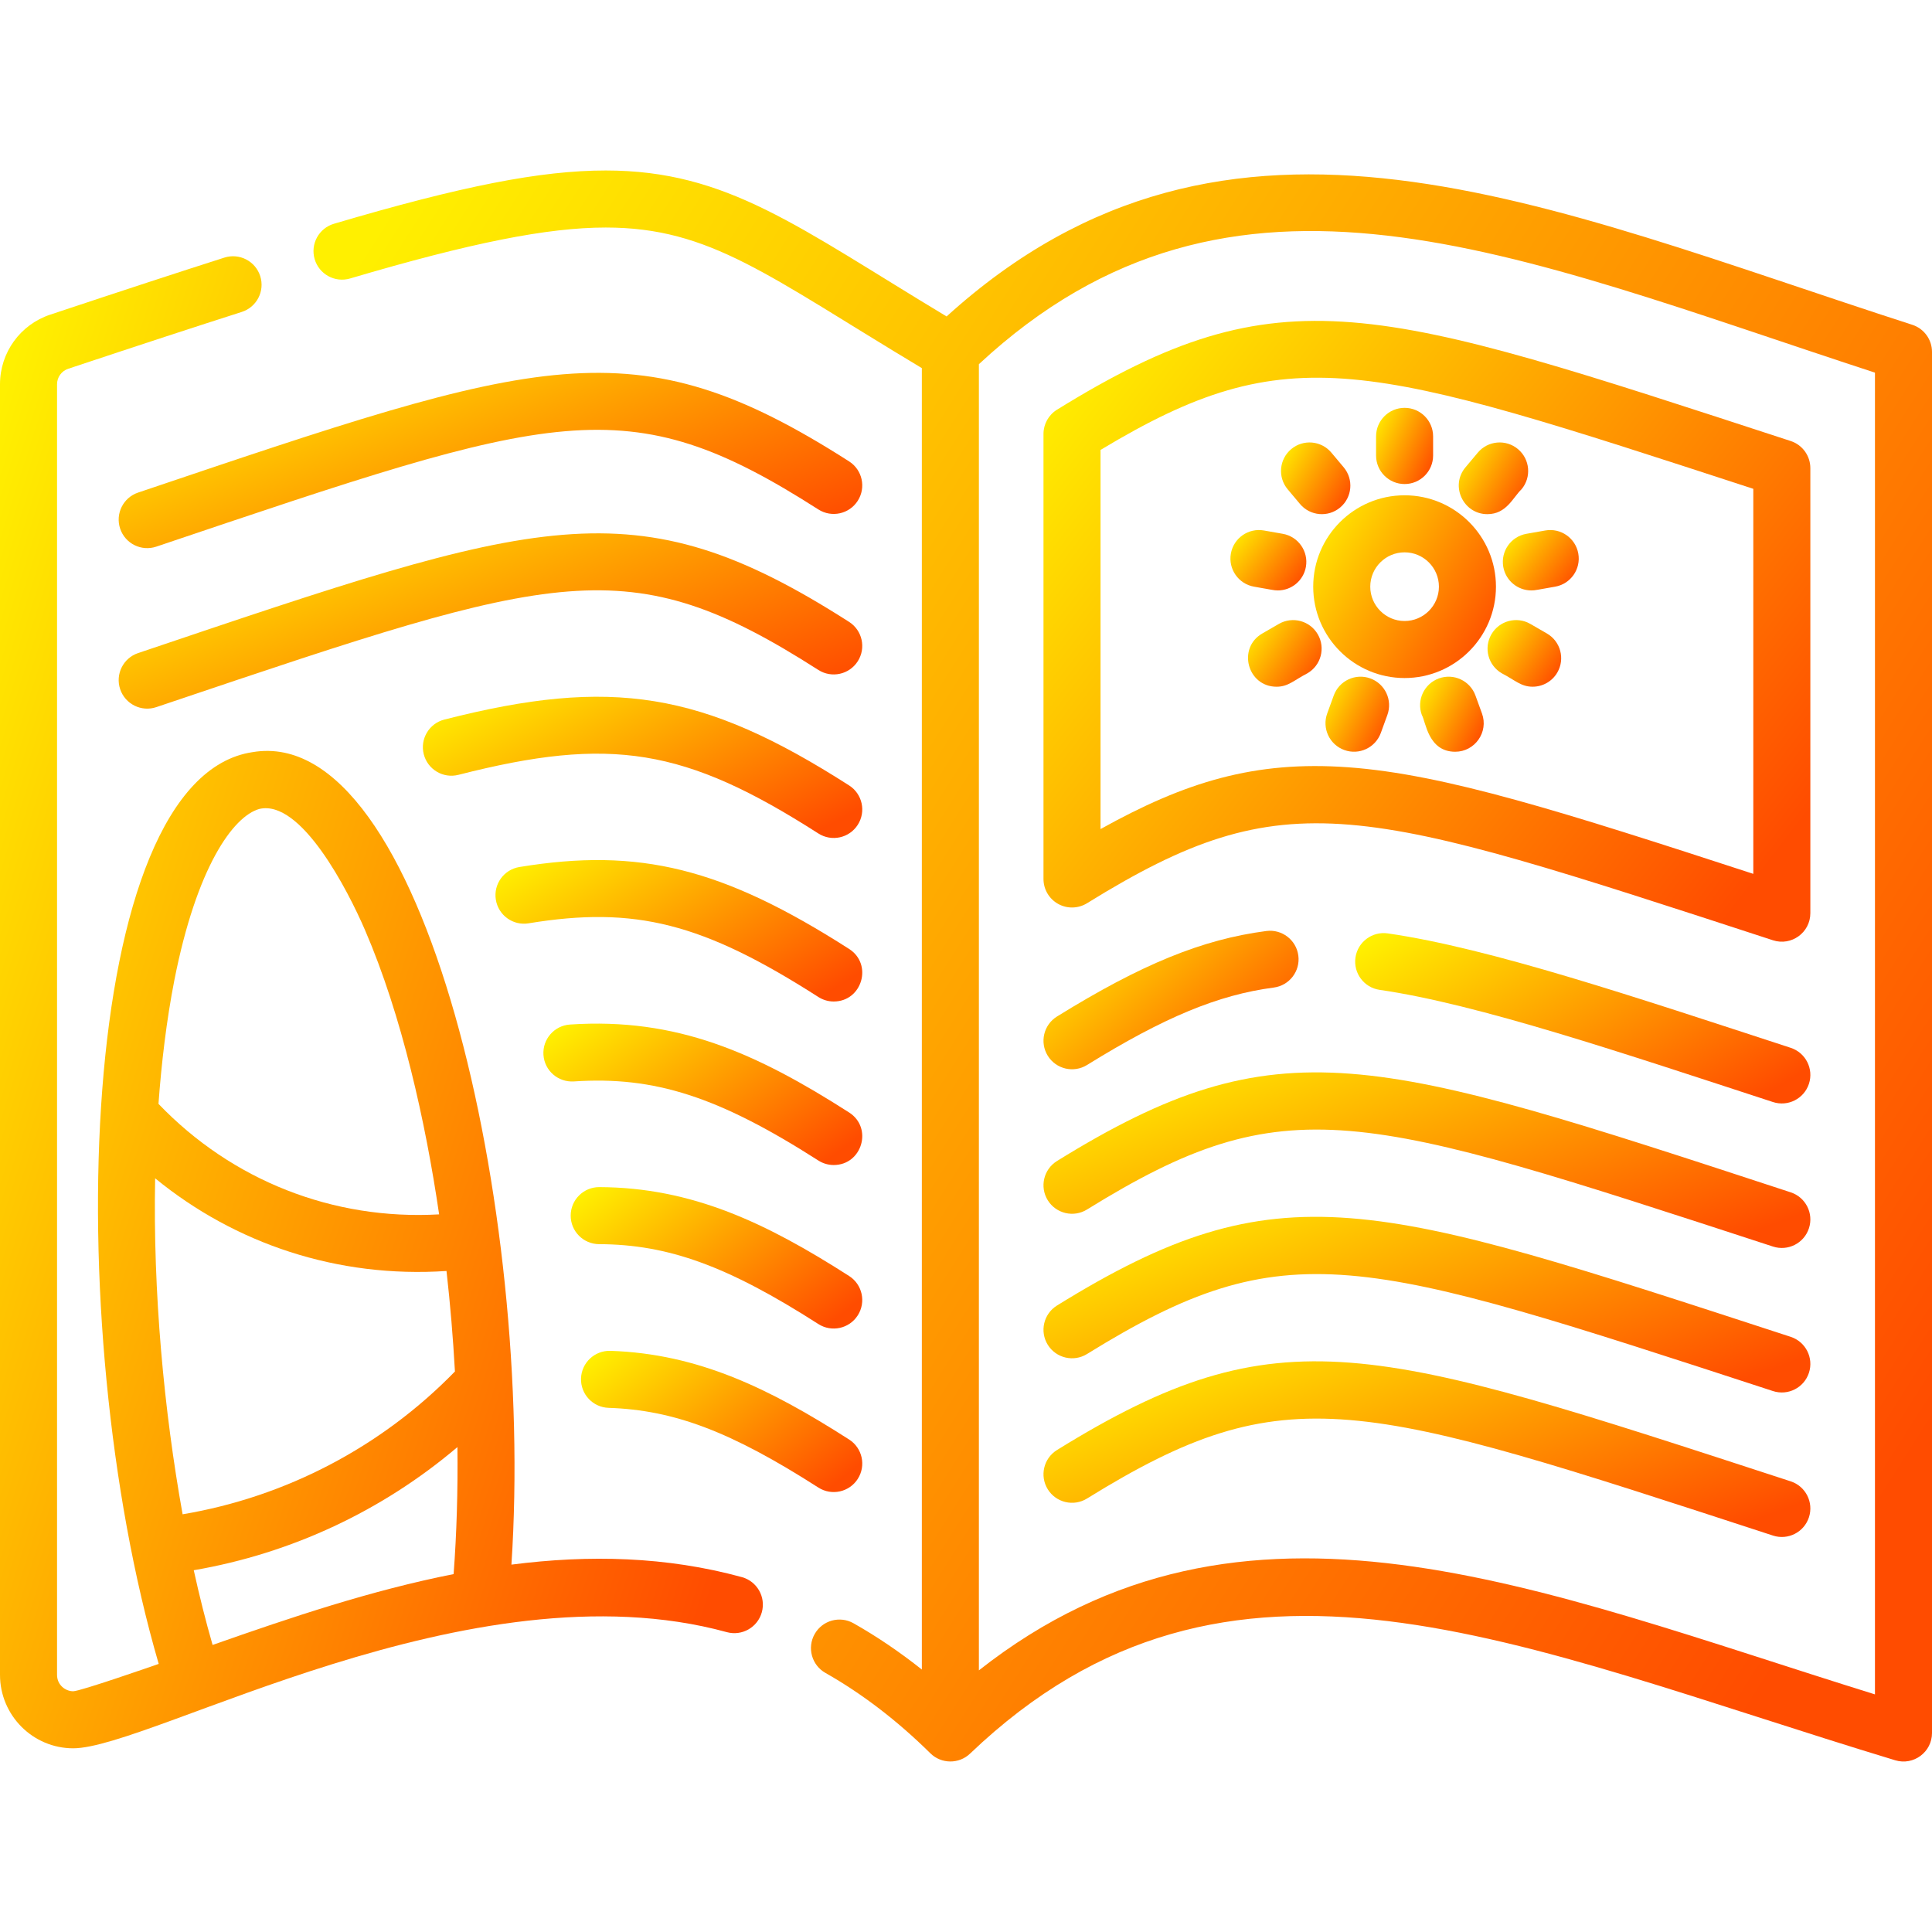 <svg width="512" height="512" viewBox="0 0 512 512" fill="none" xmlns="http://www.w3.org/2000/svg">
<rect x="0" y="0" width="512" height="512" fill="#333333" stroke="none"/>
<rect width="511.999" height="511.999" fill="white"/>
<path d="M506.764 86.07C409.404 54.656 325.807 15.869 250.857 83.861C211.32 60.079 192.781 45.181 160.529 45.181C143.317 45.181 122.448 49.273 88.497 59.301C84.493 60.483 82.206 64.688 83.39 68.691C84.572 72.693 88.775 74.985 92.78 73.798C124.815 64.335 145.076 60.298 160.53 60.298C188.3 60.298 203.398 73.032 244.3 97.556V442.446C238.45 437.799 232.398 433.698 226.197 430.185C222.565 428.124 217.951 429.404 215.894 433.035C213.836 436.667 215.113 441.28 218.744 443.338C228.466 448.847 237.82 456.01 246.547 464.632C249.442 467.499 254.133 467.546 257.078 464.723C325.765 399.104 401.989 436.119 502.251 466.492C507.113 467.963 512.001 464.317 512.001 459.258V93.263C512.001 89.983 509.886 87.076 506.764 86.07ZM496.884 449.03C407.599 421.295 329.724 387.279 259.415 442.665V96.515C326.772 33.887 401.242 67.516 496.884 98.755V449.03Z" fill="url(#paint0_linear_1005_1295)"/>
<path d="M196.604 417.955C176.598 412.473 156.104 411.993 135.533 414.642C141.719 320.944 112.28 191.633 66.922 199.326C20.362 206.256 15.589 350.126 42.061 440.951C40.36 441.545 21.247 448.202 19.398 448.202C17.339 448.202 15.117 446.541 15.117 443.857V101.831C15.117 99.966 16.307 98.317 18.079 97.727C37.563 91.245 51.742 86.602 64.059 82.669C68.036 81.399 70.231 77.147 68.961 73.17C67.691 69.193 63.437 67.001 59.462 68.269C47.084 72.221 32.849 76.882 13.307 83.384C5.347 86.032 0 93.447 0 101.831V443.857C0 454.587 8.702 463.318 19.398 463.318C39.921 463.318 124.781 413.949 192.61 432.534C196.632 433.638 200.794 431.267 201.897 427.242C203 423.216 200.631 419.058 196.604 417.955ZM46.198 259.8C52.091 229.852 61.746 216.365 68.705 214.383C79.781 211.741 92.197 235.969 96.715 246.441C106.498 269.097 112.76 297.208 116.373 321.821C88.283 323.423 61.468 312.85 41.999 292.535C42.794 281.658 44.131 270.363 46.198 259.8ZM41.112 312.262C62.311 329.602 89.409 338.752 118.326 336.824C119.32 345.621 120.068 354.538 120.563 363.458C101.116 383.436 75.806 396.687 48.394 401.306C43.445 373.786 40.528 342.448 41.112 312.262ZM120.213 417.15C98.404 421.463 77.283 428.563 56.339 435.928C54.486 429.499 52.829 422.86 51.348 416.129C77.179 411.696 101.313 400.39 121.226 383.49C121.352 394.939 121.034 406.248 120.213 417.15Z" fill="url(#paint1_linear_1005_1295)"/>
<path d="M225.022 122.275C167.738 85.608 143.059 94.634 36.595 130.539C32.639 131.872 30.514 136.16 31.848 140.116C33.187 144.087 37.489 146.194 41.425 144.863C147.431 109.114 165.855 102.351 216.871 135.007C220.388 137.258 225.061 136.233 227.312 132.716C229.564 129.2 228.538 124.525 225.022 122.275Z" fill="url(#paint2_linear_1005_1295)"/>
<path d="M225.022 164.81C167.675 128.101 142.94 137.21 36.595 173.073C32.639 174.406 30.514 178.694 31.848 182.65C33.187 186.621 37.489 188.728 41.425 187.397L44.925 186.217C147.867 151.501 166.416 145.244 216.871 177.541C220.388 179.791 225.061 178.766 227.312 175.25C229.563 171.735 228.537 167.06 225.022 164.81Z" fill="url(#paint3_linear_1005_1295)"/>
<path d="M225.025 208.147C186.187 183.281 162.128 179.364 117.757 190.692C113.712 191.724 111.27 195.84 112.303 199.885C113.335 203.929 117.451 206.373 121.496 205.338C161.88 195.029 181.493 198.223 216.874 220.878C220.382 223.124 225.06 222.111 227.315 218.588C229.566 215.073 228.541 210.398 225.025 208.147Z" fill="url(#paint4_linear_1005_1295)"/>
<path d="M225.024 251.482C191.501 230.022 169.449 224.543 137.639 229.77C133.52 230.446 130.73 234.334 131.406 238.453C132.082 242.572 135.97 245.368 140.09 244.686C168.315 240.05 186.255 244.611 216.875 264.213C218.137 265.021 219.548 265.407 220.942 265.407C228.473 265.407 231.367 255.544 225.024 251.482Z" fill="url(#paint5_linear_1005_1295)"/>
<path d="M225.023 294.817C200.335 279.021 179.351 269.613 151.056 271.511C146.891 271.79 143.741 275.394 144.021 279.558C144.3 283.724 147.887 286.849 152.069 286.593C173.483 285.15 190.447 290.639 216.875 307.549C218.137 308.356 219.548 308.742 220.942 308.742C228.476 308.743 231.367 298.876 225.023 294.817Z" fill="url(#paint6_linear_1005_1295)"/>
<path d="M225.024 338.153C203.055 324.082 183.39 314.692 158.825 314.597C158.815 314.597 158.805 314.597 158.796 314.597C154.635 314.597 151.255 317.962 151.238 322.127C151.222 326.301 154.593 329.699 158.767 329.714C177.139 329.785 192.887 335.522 216.87 350.883C220.384 353.135 225.06 352.11 227.311 348.594C229.564 345.079 228.539 340.404 225.024 338.153Z" fill="url(#paint7_linear_1005_1295)"/>
<path d="M225.027 381.488C203.884 367.945 185.037 358.765 161.784 357.986C157.612 357.851 154.117 361.115 153.977 365.287C153.837 369.459 157.105 372.954 161.277 373.094C178.676 373.676 193.745 379.402 216.874 394.216C220.389 396.468 225.064 395.443 227.316 391.927C229.566 388.415 228.541 383.74 225.027 381.488Z" fill="url(#paint8_linear_1005_1295)"/>
<path d="M474.546 116.873C364.37 80.921 339.617 71.738 280.115 108.574C277.89 109.952 276.535 112.382 276.535 115V232.939C276.535 235.681 278.02 238.209 280.416 239.542C282.811 240.875 285.739 240.809 288.073 239.366C341.061 206.561 360.187 213.412 469.859 249.185C474.741 250.772 479.761 247.137 479.761 241.998V124.059C479.761 120.788 477.656 117.888 474.546 116.873ZM464.643 231.582C414.144 215.121 382.924 205.193 357.291 203.338C332.469 201.54 314.093 207.227 291.652 219.712V119.239C341.666 89.115 361.985 96.046 464.643 129.544V231.582Z" fill="url(#paint9_linear_1005_1295)"/>
<path d="M474.547 277.681C433.446 264.274 394.973 251.295 367.775 247.359C363.65 246.763 359.81 249.625 359.212 253.757C358.614 257.889 361.478 261.722 365.61 262.32C391.703 266.096 430.045 279.066 469.861 292.054C473.832 293.349 478.097 291.176 479.391 287.211C480.685 283.243 478.517 278.976 474.547 277.681Z" fill="url(#paint10_linear_1005_1295)"/>
<path d="M344.072 253.238C343.531 249.1 339.725 246.189 335.596 246.725C318.586 248.952 302.513 255.517 280.116 269.382C276.568 271.58 275.471 276.238 277.668 279.787C279.868 283.34 284.527 284.429 288.073 282.235C308.503 269.585 322.841 263.64 337.558 261.713C341.697 261.171 344.614 257.377 344.072 253.238Z" fill="url(#paint11_linear_1005_1295)"/>
<path d="M474.547 315.977C363.81 279.667 338.968 271.245 280.116 307.678C276.568 309.876 275.471 314.534 277.668 318.083C279.867 321.632 284.528 322.726 288.073 320.531C341.061 287.726 360.187 294.577 469.859 330.35C473.83 331.645 478.095 329.472 479.389 325.507C480.685 321.539 478.517 317.272 474.547 315.977Z" fill="url(#paint12_linear_1005_1295)"/>
<path d="M474.547 354.273C363.562 318.073 339.18 309.41 280.116 345.974C276.568 348.172 275.471 352.83 277.668 356.379C279.867 359.928 284.528 361.023 288.073 358.827C341.061 326.022 360.187 332.873 469.859 368.646C473.83 369.941 478.095 367.768 479.389 363.803C480.685 359.835 478.517 355.568 474.547 354.273Z" fill="url(#paint13_linear_1005_1295)"/>
<path d="M474.547 392.569C363.562 356.369 339.179 347.704 280.116 384.27C276.568 386.468 275.471 391.126 277.668 394.675C279.867 398.224 284.528 399.318 288.073 397.123C341.055 364.324 360.189 371.17 469.859 406.942C473.83 408.237 478.095 406.064 479.389 402.099C480.685 398.131 478.517 393.864 474.547 392.569Z" fill="url(#paint14_linear_1005_1295)"/>
<path d="M372.23 131.257C358.878 131.257 348.016 142.12 348.016 155.472C348.016 168.824 358.878 179.687 372.23 179.687C385.582 179.687 396.445 168.825 396.445 155.472C396.445 142.12 385.582 131.257 372.23 131.257ZM372.23 164.571C367.213 164.571 363.133 160.489 363.133 155.473C363.133 150.456 367.215 146.375 372.23 146.375C377.248 146.375 381.328 150.457 381.328 155.473C381.328 160.49 377.247 164.571 372.23 164.571Z" fill="url(#paint15_linear_1005_1295)"/>
<path d="M372.23 108.084C368.055 108.084 364.672 111.467 364.672 115.642V120.717C364.672 124.892 368.055 128.275 372.23 128.275C376.405 128.275 379.788 124.892 379.788 120.717V115.642C379.788 111.467 376.405 108.084 372.23 108.084Z" fill="url(#paint16_linear_1005_1295)"/>
<path d="M356.091 123.841L352.829 119.954C350.146 116.757 345.377 116.34 342.181 119.023C338.983 121.707 338.566 126.475 341.25 129.671L344.512 133.558C347.204 136.765 351.972 137.164 355.16 134.489C358.357 131.805 358.775 127.037 356.091 123.841Z" fill="url(#paint17_linear_1005_1295)"/>
<path d="M339.945 141.465L334.947 140.584C330.841 139.854 326.916 142.605 326.191 146.715C325.465 150.826 328.212 154.746 332.322 155.471C337.124 156.284 337.524 156.468 338.641 156.468C342.24 156.468 345.429 153.887 346.075 150.221C346.802 146.11 344.056 142.189 339.945 141.465Z" fill="url(#paint18_linear_1005_1295)"/>
<path d="M349.232 168.11C347.144 164.496 342.523 163.258 338.906 165.345L334.511 167.884C327.847 171.732 330.574 181.989 338.298 181.989C341.407 181.989 342.899 180.278 346.466 178.438C350.08 176.347 351.319 171.724 349.232 168.11Z" fill="url(#paint19_linear_1005_1295)"/>
<path d="M363.148 179.787C359.225 178.359 354.889 180.382 353.46 184.304L351.724 189.072C350.296 192.994 352.319 197.331 356.241 198.76C360.187 200.194 364.508 198.143 365.929 194.243L367.665 189.475C369.094 185.554 367.072 181.216 363.148 179.787Z" fill="url(#paint20_linear_1005_1295)"/>
<path d="M392.739 189.074L391.003 184.305C389.574 180.382 385.236 178.359 381.315 179.788C377.392 181.217 375.37 185.555 376.798 189.476C377.857 191.269 378.448 199.219 385.637 199.219C390.853 199.219 394.539 194.017 392.739 189.074Z" fill="url(#paint21_linear_1005_1295)"/>
<path d="M409.95 167.882L405.555 165.343C401.938 163.256 397.317 164.493 395.229 168.108C393.142 171.723 394.379 176.347 397.994 178.434C401.509 180.247 403.062 181.985 406.162 181.985C408.774 181.985 411.314 180.63 412.715 178.206C414.803 174.593 413.565 169.969 409.95 167.882Z" fill="url(#paint22_linear_1005_1295)"/>
<path d="M418.268 146.715C417.543 142.605 413.628 139.858 409.512 140.584L404.513 141.465C400.402 142.19 397.656 146.109 398.382 150.221C399.028 153.888 402.218 156.468 405.817 156.468C406.929 156.468 407.229 156.303 412.137 155.471C416.248 154.746 418.994 150.827 418.268 146.715Z" fill="url(#paint23_linear_1005_1295)"/>
<path d="M402.278 119.021C399.079 116.338 394.312 116.755 391.63 119.954L388.369 123.841C384.217 128.789 387.818 136.257 394.156 136.257C399.247 136.257 400.923 131.855 403.212 129.669C405.894 126.472 405.477 121.705 402.278 119.021Z" fill="url(#paint24_linear_1005_1295)"/>
<defs>
<linearGradient id="paint0_linear_1005_1295" x1="512.001" y1="377.742" x2="74.949" y2="99.618" gradientUnits="userSpaceOnUse">
<stop stop-color="#FF4C00"/>
<stop offset="1" stop-color="#FFF000"/>
</linearGradient>
<linearGradient id="paint1_linear_1005_1295" x1="202.168" y1="379.781" x2="-60.393" y2="295.804" gradientUnits="userSpaceOnUse">
<stop stop-color="#FF4C00"/>
<stop offset="1" stop-color="#FFF000"/>
</linearGradient>
<linearGradient id="paint2_linear_1005_1295" x1="228.506" y1="135.448" x2="193.429" y2="42.362" gradientUnits="userSpaceOnUse">
<stop stop-color="#FF4C00"/>
<stop offset="1" stop-color="#FFF000"/>
</linearGradient>
<linearGradient id="paint3_linear_1005_1295" x1="228.505" y1="177.981" x2="193.424" y2="84.891" gradientUnits="userSpaceOnUse">
<stop stop-color="#FF4C00"/>
<stop offset="1" stop-color="#FFF000"/>
</linearGradient>
<linearGradient id="paint4_linear_1005_1295" x1="228.509" y1="214.164" x2="193.692" y2="146.402" gradientUnits="userSpaceOnUse">
<stop stop-color="#FF4C00"/>
<stop offset="1" stop-color="#FFF000"/>
</linearGradient>
<linearGradient id="paint5_linear_1005_1295" x1="228.506" y1="257.489" x2="190.192" y2="195.332" gradientUnits="userSpaceOnUse">
<stop stop-color="#FF4C00"/>
<stop offset="1" stop-color="#FFF000"/>
</linearGradient>
<linearGradient id="paint6_linear_1005_1295" x1="228.507" y1="300.825" x2="188.047" y2="243.75" gradientUnits="userSpaceOnUse">
<stop stop-color="#FF4C00"/>
<stop offset="1" stop-color="#FFF000"/>
</linearGradient>
<linearGradient id="paint7_linear_1005_1295" x1="228.507" y1="344.159" x2="186.97" y2="290.593" gradientUnits="userSpaceOnUse">
<stop stop-color="#FF4C00"/>
<stop offset="1" stop-color="#FFF000"/>
</linearGradient>
<linearGradient id="paint8_linear_1005_1295" x1="228.509" y1="387.503" x2="186.695" y2="335.413" gradientUnits="userSpaceOnUse">
<stop stop-color="#FF4C00"/>
<stop offset="1" stop-color="#FFF000"/>
</linearGradient>
<linearGradient id="paint9_linear_1005_1295" x1="479.761" y1="214.803" x2="297.596" y2="74.04" gradientUnits="userSpaceOnUse">
<stop stop-color="#FF4C00"/>
<stop offset="1" stop-color="#FFF000"/>
</linearGradient>
<linearGradient id="paint10_linear_1005_1295" x1="479.765" y1="282.89" x2="434.244" y2="206.804" gradientUnits="userSpaceOnUse">
<stop stop-color="#FF4C00"/>
<stop offset="1" stop-color="#FFF000"/>
</linearGradient>
<linearGradient id="paint11_linear_1005_1295" x1="344.136" y1="275.612" x2="302.553" y2="227.705" gradientUnits="userSpaceOnUse">
<stop stop-color="#FF4C00"/>
<stop offset="1" stop-color="#FFF000"/>
</linearGradient>
<linearGradient id="paint12_linear_1005_1295" x1="479.764" y1="320.893" x2="445.391" y2="226.985" gradientUnits="userSpaceOnUse">
<stop stop-color="#FF4C00"/>
<stop offset="1" stop-color="#FFF000"/>
</linearGradient>
<linearGradient id="paint13_linear_1005_1295" x1="479.764" y1="359.186" x2="445.368" y2="265.249" gradientUnits="userSpaceOnUse">
<stop stop-color="#FF4C00"/>
<stop offset="1" stop-color="#FFF000"/>
</linearGradient>
<linearGradient id="paint14_linear_1005_1295" x1="479.764" y1="397.482" x2="445.367" y2="303.544" gradientUnits="userSpaceOnUse">
<stop stop-color="#FF4C00"/>
<stop offset="1" stop-color="#FFF000"/>
</linearGradient>
<linearGradient id="paint15_linear_1005_1295" x1="396.445" y1="169.455" x2="346.614" y2="138.284" gradientUnits="userSpaceOnUse">
<stop stop-color="#FF4C00"/>
<stop offset="1" stop-color="#FFF000"/>
</linearGradient>
<linearGradient id="paint16_linear_1005_1295" x1="379.788" y1="124.009" x2="362.041" y2="115.698" gradientUnits="userSpaceOnUse">
<stop stop-color="#FF4C00"/>
<stop offset="1" stop-color="#FFF000"/>
</linearGradient>
<linearGradient id="paint17_linear_1005_1295" x1="357.859" y1="132.243" x2="338.599" y2="120.59" gradientUnits="userSpaceOnUse">
<stop stop-color="#FF4C00"/>
<stop offset="1" stop-color="#FFF000"/>
</linearGradient>
<linearGradient id="paint18_linear_1005_1295" x1="346.191" y1="153.087" x2="328.398" y2="139.093" gradientUnits="userSpaceOnUse">
<stop stop-color="#FF4C00"/>
<stop offset="1" stop-color="#FFF000"/>
</linearGradient>
<linearGradient id="paint19_linear_1005_1295" x1="350.245" y1="178.258" x2="331.345" y2="165.197" gradientUnits="userSpaceOnUse">
<stop stop-color="#FF4C00"/>
<stop offset="1" stop-color="#FFF000"/>
</linearGradient>
<linearGradient id="paint20_linear_1005_1295" x1="368.123" y1="195.016" x2="349.286" y2="185.028" gradientUnits="userSpaceOnUse">
<stop stop-color="#FF4C00"/>
<stop offset="1" stop-color="#FFF000"/>
</linearGradient>
<linearGradient id="paint21_linear_1005_1295" x1="393.201" y1="195.017" x2="374.361" y2="185.026" gradientUnits="userSpaceOnUse">
<stop stop-color="#FF4C00"/>
<stop offset="1" stop-color="#FFF000"/>
</linearGradient>
<linearGradient id="paint22_linear_1005_1295" x1="413.73" y1="178.255" x2="394.828" y2="165.186" gradientUnits="userSpaceOnUse">
<stop stop-color="#FF4C00"/>
<stop offset="1" stop-color="#FFF000"/>
</linearGradient>
<linearGradient id="paint23_linear_1005_1295" x1="418.384" y1="153.088" x2="400.591" y2="139.092" gradientUnits="userSpaceOnUse">
<stop stop-color="#FF4C00"/>
<stop offset="1" stop-color="#FFF000"/>
</linearGradient>
<linearGradient id="paint24_linear_1005_1295" x1="404.979" y1="132.242" x2="385.713" y2="120.579" gradientUnits="userSpaceOnUse">
<stop stop-color="#FF4C00"/>
<stop offset="1" stop-color="#FFF000"/>
</linearGradient>
</defs>
</svg>
